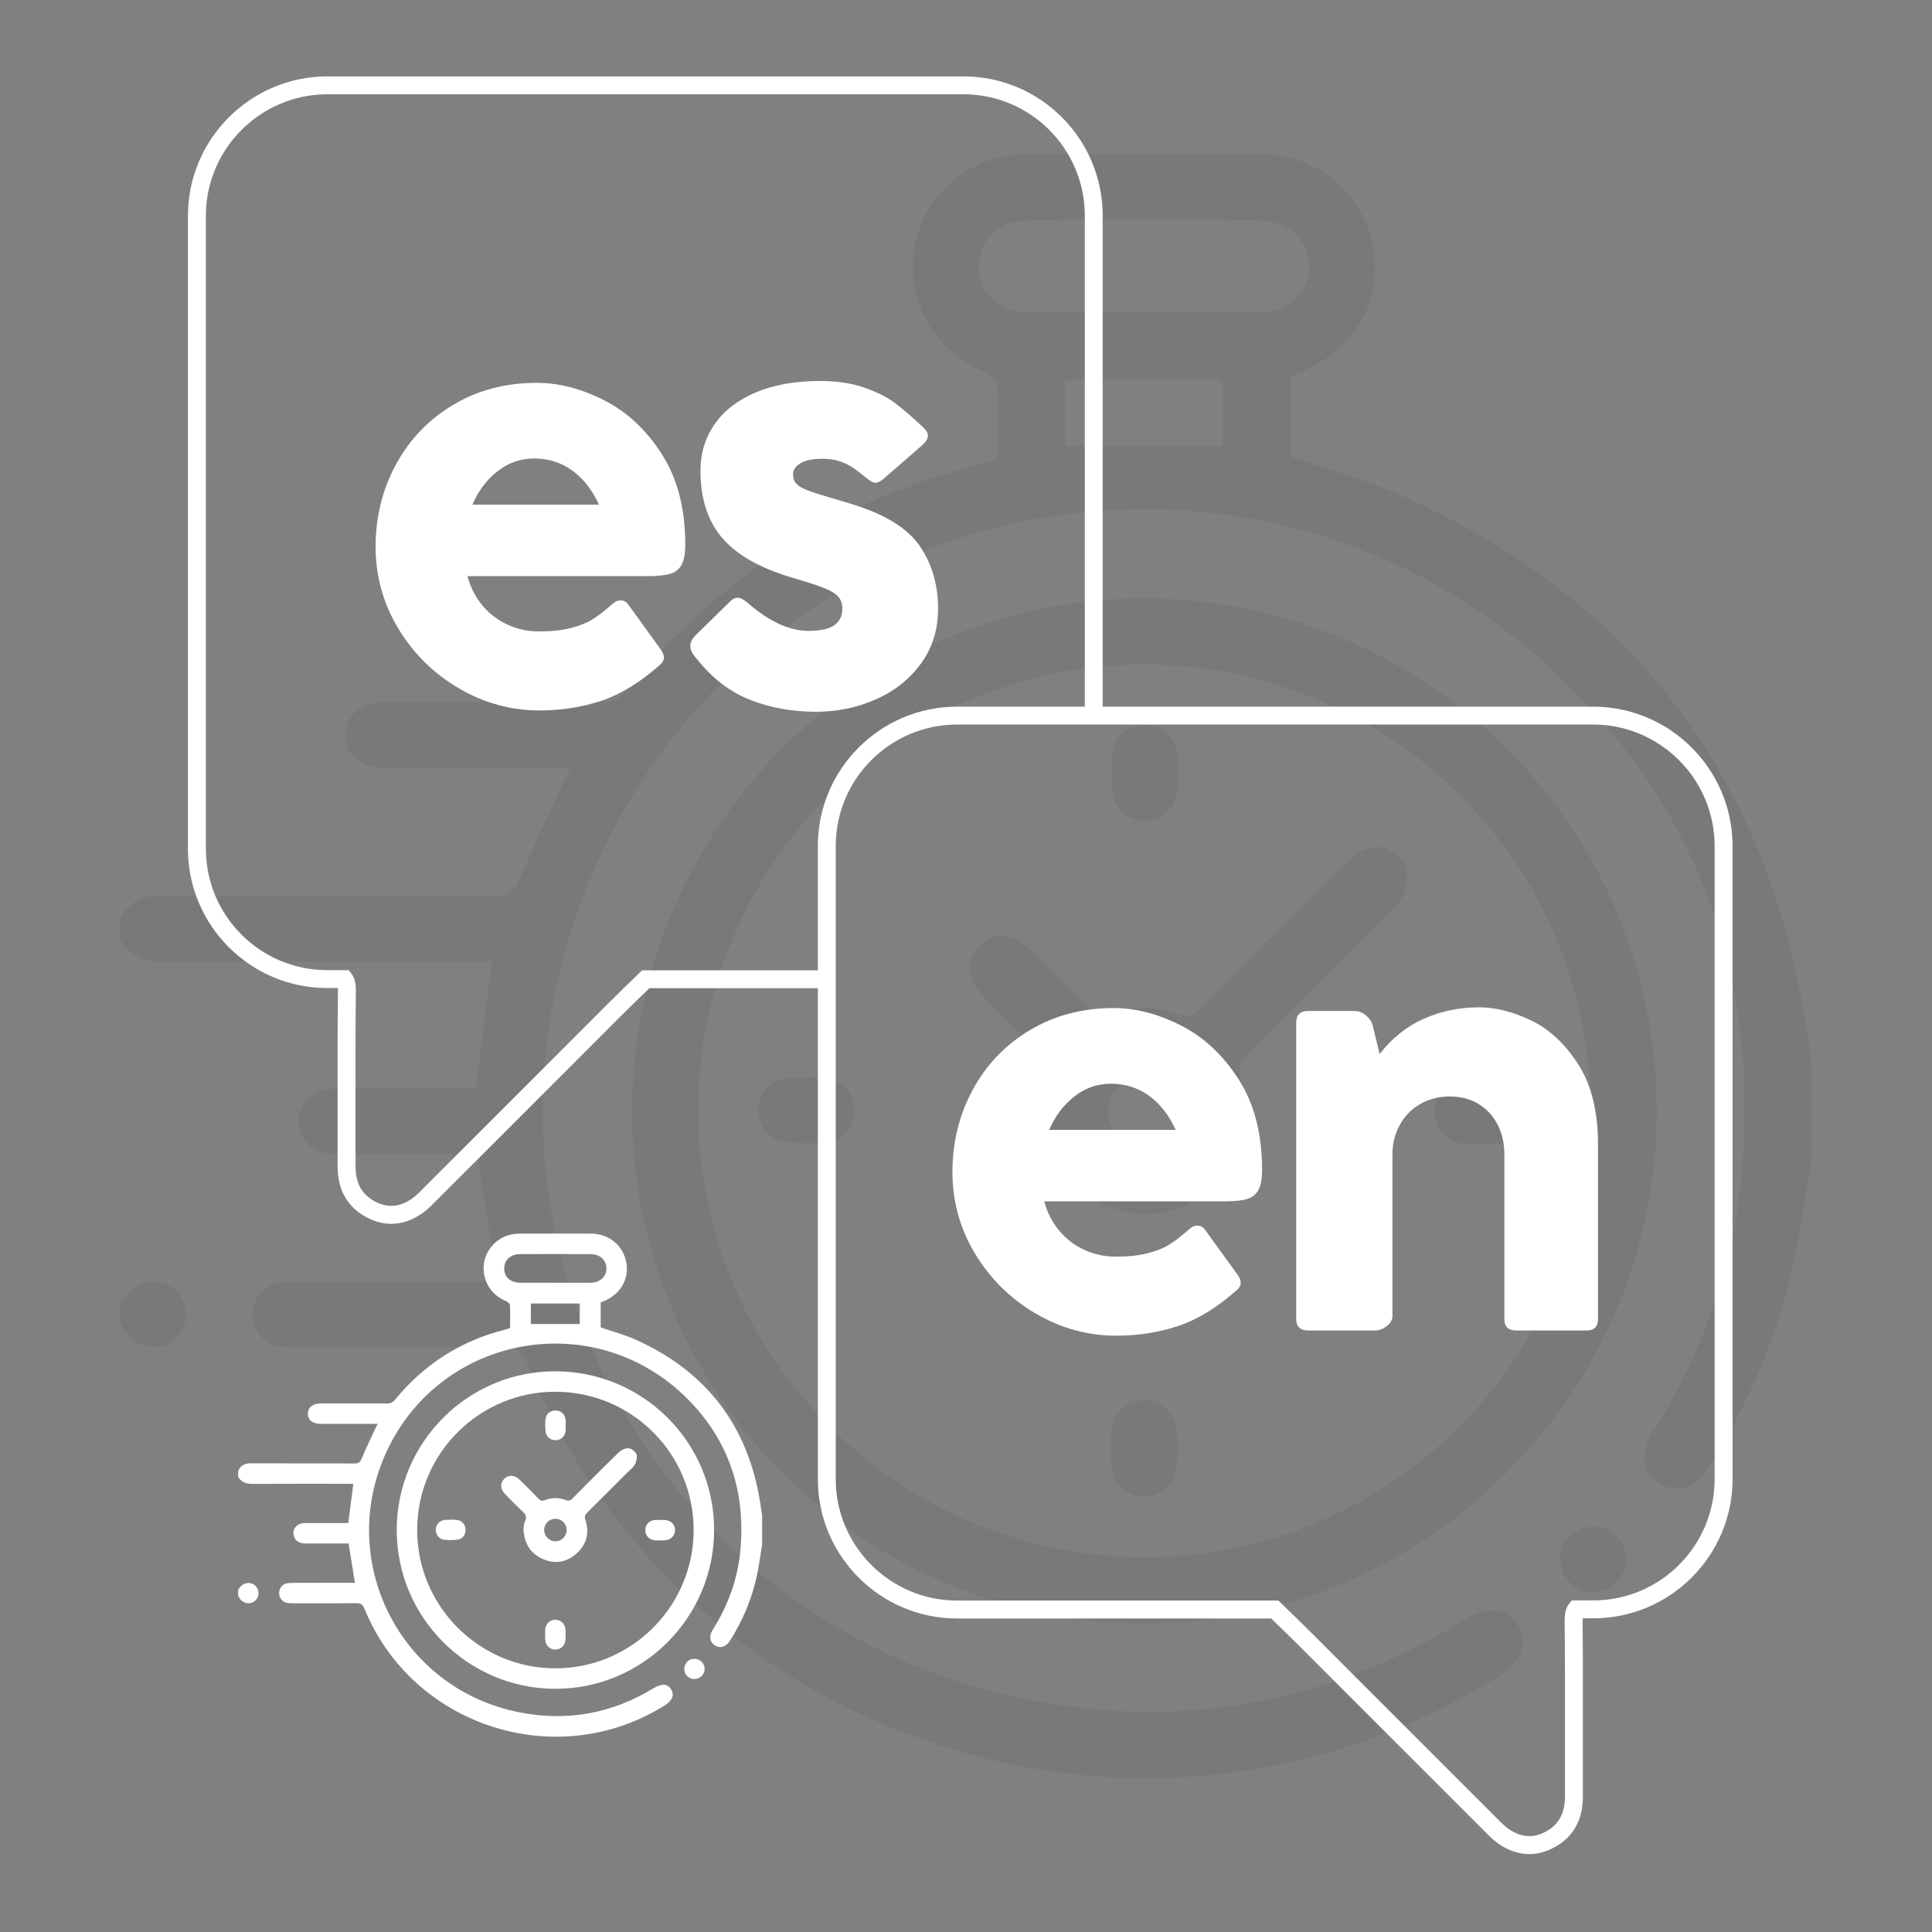 <?xml version="1.0" encoding="UTF-8"?>
<svg id="Capa_1" data-name="Capa 1" xmlns="http://www.w3.org/2000/svg" viewBox="0 0 1080 1080">
  <rect x="0" y="0" width="1080" height="1080" fill="#808080" stroke="none"/>
  <defs>
    <style>
      .cls-1 {
        opacity: .07;
      }

      .cls-2 {
        fill: #fff;
      }

      .cls-3 {
        fill: #1b1e21;
      }
    </style>
  </defs>
  <g class="cls-1">
    <path class="cls-3" d="M67.21,514.23c4.55-10.33,12.51-13.75,23.64-13.7,62.16,.32,124.32,.04,186.48,.32,6.92,.03,9.94-2.01,12.64-8.53,7.64-18.41,16.43-36.34,24.78-54.46,1.11-2.41,2.35-4.77,4.16-8.45-14.61,0-28,0-41.4,0-20.31,0-40.62,.02-60.93,0-14.9-.02-23.69-7.03-23.5-18.63,.19-11.5,9.05-18.28,24.03-18.29,39.7-.02,79.4-.14,119.09,.12,6.11,.04,9.96-1.84,13.87-6.61,52.84-64.31,119.45-107.07,200.43-127.1,2.33-.58,4.57-1.51,7.42-2.47,0-13.99,.38-27.83-.34-41.6-.13-2.55-4.33-5.9-7.36-7.14-44.91-18.32-54.14-76.46-16.84-107.25,12.14-10.02,26.31-14.32,41.89-14.33,42.77-.03,85.55-.16,128.32,.04,33.23,.15,58.37,20.96,64.07,52.48,5.49,30.4-11.38,58.27-42.47,70.15-1.15,.44-2.28,.9-3.78,1.5v45.05c21.57,7.48,43.36,13.23,63.63,22.35,128.12,57.61,202.71,156.36,224.42,295.11,1.18,7.55,2.21,15.13,3.31,22.7v51.71c-3.06,18.42-5.44,36.98-9.3,55.23-9.01,42.51-25.67,82-48.97,118.67-6.9,10.86-17.29,14.03-26.61,8.37-9.54-5.8-11.54-16.89-4.45-28.13,27.69-43.91,45.16-91.61,49.99-143.22,10-106.99-21.13-200.69-97.98-276.3-165.55-162.88-440.19-114.39-539.35,95.53-93.49,197.92,22.26,429.88,238.52,472.66,85.95,17.01,166.91,2.29,241.97-43.33,15.14-9.2,25.61-8.59,32.09,2.19,6.18,10.27,2,20.16-12.27,29.06-194.83,121.47-454.8,37.43-541.45-175.23-2.87-7.04-6.12-9.71-13.91-9.62-37.85,.44-75.71,.22-113.56,.17-3.99,0-8.05,.01-11.95-.71-8.51-1.57-14.47-9.23-14.41-17.85,.06-8.25,5.66-15.66,13.78-17.42,3.86-.84,7.94-.89,11.92-.89,33.55-.06,67.09-.04,100.64-.04h10.5c-3.82-23.77-7.5-46.64-11.42-70.98-2.47,0-5.71,0-8.95,0-23.08,0-46.16,.06-69.24-.03-12.83-.05-21.08-7.11-21.36-17.98-.28-11.18,8.22-18.85,21.39-18.9,25.81-.1,51.63-.03,77.57-.03,3.03-23.6,5.99-46.62,9.09-70.8h-10.48c-56.93,0-113.87-.19-170.8,.16-11.3,.07-20.39-2.57-26.56-12.47v-11.08ZM639.51,174.75c21.21,0,42.41,.1,63.62-.03,16.99-.11,28.72-10.78,28.68-25.74-.04-15-11.73-25.81-28.78-25.88-42.41-.17-84.82-.17-127.24,0-17.09,.07-28.52,10.79-28.5,25.97,.02,15.33,11.24,25.53,28.6,25.64,21.21,.14,42.41,.03,63.62,.03Zm-44.1,74.41h88.17v-36.91h-88.17v36.91Z"/>
    <path class="cls-3" d="M67.21,728.47c1.29-1.59,2.56-3.2,3.86-4.78,7.23-8.74,19.69-9.6,27.47-1.9,7.68,7.59,7.31,19.75-.81,26.84-8.18,7.15-20.74,5.51-27.25-3.62-1.23-1.73-2.2-3.64-3.29-5.46,0-3.69,0-7.39,0-11.08Z"/>
    <path class="cls-3" d="M640.1,334.52c158.5,.47,286.34,128.73,286.01,286.95-.33,158.01-129.52,286.65-287.19,285.99-158.11-.67-286.17-129.67-285.55-287.65,.63-157.85,129.17-285.76,286.73-285.29Zm249.07,286.78c.16-137.87-110.95-249.36-248.99-249.83-137.51-.47-249.61,111.21-249.88,248.95-.27,137.51,111.51,249.78,249,250.09,137.39,.31,249.71-111.72,249.87-249.22Z"/>
    <path class="cls-3" d="M872.25,871.16c.21-10.13,8.27-17.88,18.47-17.76,10.05,.11,18.28,8.31,18.28,18.2,0,10.25-8.78,18.6-19.18,18.25-10.13-.35-17.78-8.48-17.57-18.69Z"/>
    <path class="cls-3" d="M582.09,619.62c.71-4.13,.42-9.87,2.72-14.26,4.44-8.47,.82-13.2-5.11-18.68-10.61-9.82-20.66-20.24-30.75-30.6-8.92-9.16-9.3-20.03-1.33-27.75,7.52-7.29,18.58-6.86,27.18,1.51,11.69,11.38,23.22,22.91,34.54,34.65,3.43,3.55,6.16,4.54,11.11,2.61,12.45-4.87,25.45-4.97,37.9-.22,5.73,2.18,8.73,.73,12.59-3.18,27.49-27.78,54.99-55.56,83.05-82.76,4.38-4.24,11.81-7.85,17.52-7.44,5.2,.37,12.47,5.65,14.3,10.48,1.99,5.25,.22,13.23-2.58,18.64-2.97,5.75-9.04,9.91-13.82,14.7-23.92,23.95-47.77,47.97-71.89,71.73-4.39,4.32-5.7,7.64-3.6,14.14,7.54,23.27,2,44.08-16.23,60.32-17.9,15.94-38.9,19.43-60.98,9.65-22.41-9.94-33.17-28.21-34.64-53.53Zm57.57-18.92c-11.44,.03-20.42,9.13-20.24,20.51,.17,10.86,9.11,19.89,19.93,20.14,11.09,.25,20.61-9.07,20.71-20.29,.1-11.35-8.96-20.39-20.4-20.36Z"/>
    <path class="cls-3" d="M658.24,431.65c0,3.37,.22,6.75-.05,10.1-.76,9.27-7.45,16.14-16.32,17.04-9.21,.93-18.21-4.83-19.6-14.2-1.19-8.07-1.19-16.54-.18-24.64,1.18-9.47,9.74-15.33,19.16-14.76,9.33,.57,16.23,7.52,16.97,17.29,.23,3.04,.04,6.12,.03,9.18Z"/>
    <path class="cls-3" d="M828.82,602.77c2.75,0,5.51-.11,8.26,.03,10.54,.52,18.27,7.96,18.57,17.78,.3,9.71-7.13,18.02-17.53,18.89-6.08,.51-12.26,.47-18.35,.06-11.1-.76-18.25-8.72-17.86-19.28,.37-10.09,7.71-17,18.64-17.47,2.75-.12,5.51-.02,8.26-.01Z"/>
    <path class="cls-3" d="M621.17,809.49c0-2.75-.12-5.51,.03-8.26,.56-10.55,8.03-18.17,17.92-18.39,9.86-.22,17.96,7.12,18.77,17.61,.47,6.08,.45,12.25,.03,18.34-.73,10.5-8.71,18.03-18.47,17.99-10.12-.04-17.82-8.02-18.27-19.03-.11-2.75-.02-5.51,0-8.26Z"/>
    <path class="cls-3" d="M450.95,602.14c3.69,.16,7.41,.06,11.05,.54,8.86,1.17,15.03,7.98,15.52,16.74,.52,9.35-4.85,17.51-14.05,18.77-8.12,1.11-16.6,1.11-24.75,.13-9.15-1.1-15.22-9.47-14.9-18.29,.34-9.29,7.25-16.53,16.98-17.48,3.35-.32,6.76-.05,10.14-.05v-.36Z"/>
  </g>
  <g>
    <g>
      <g>
        <path class="cls-2" d="M346.91,335.61c1.65,0,3.01,.68,4.08,2.04l17.93,24.79c1.46,1.85,2.19,3.55,2.19,5.1s-.83,3.01-2.48,4.37c-10.89,9.62-21.73,16.24-32.52,19.83-10.79,3.6-22.31,5.4-34.56,5.4-15.94,0-30.96-4.13-45.06-12.39-14.1-8.26-25.37-19.39-33.83-33.39-8.46-14-12.69-29.26-12.69-45.78s3.81-32.08,11.45-46.08c7.63-14,18.3-25.08,32.01-33.24,13.71-8.17,29.26-12.25,46.66-12.25,12.25,0,24.76,3.23,37.55,9.7,12.78,6.47,23.55,16.5,32.3,30.11,8.75,13.61,13.12,30.47,13.12,50.6,0,5.06-.68,8.82-2.04,11.3-1.36,2.48-3.48,4.16-6.34,5.03-2.87,.87-7.02,1.31-12.47,1.31h-100.9c1.65,6.22,4.42,11.67,8.31,16.33,3.89,4.67,8.58,8.26,14.07,10.79,5.49,2.53,11.35,3.79,17.57,3.79,7.09,0,13.05-.63,17.86-1.9,4.81-1.26,8.63-2.75,11.45-4.45,2.82-1.7,5.88-3.96,9.19-6.78,1.55-1.36,2.72-2.33,3.5-2.92,1.07-.87,2.28-1.31,3.65-1.31Zm-68.9-72.1c-6.08,4.81-10.72,11.01-13.92,18.59h70.72c-3.79-8.26-8.77-14.63-14.95-19.1-6.17-4.47-13.29-6.71-21.36-6.71-7.58,0-14.41,2.41-20.49,7.22Z"/>
        <path class="cls-2" d="M385.87,361.13c0-2.04,.97-4.03,2.92-5.98l19.68-19.25c1.17-1.17,2.43-1.75,3.79-1.75,1.55,0,3.35,.88,5.4,2.62,12.15,10.6,23.57,15.89,34.27,15.89,6.9,0,11.79-1.09,14.65-3.28,2.87-2.19,4.3-5.22,4.3-9.11,0-2.72-.73-4.93-2.19-6.63-1.46-1.7-4.03-3.3-7.73-4.81-3.7-1.51-9.58-3.43-17.64-5.76-17.98-5.25-31.11-12.61-39.37-22.09-8.26-9.48-12.39-22.14-12.39-37.98,0-9.62,2.62-18.23,7.87-25.81,5.25-7.58,12.9-13.51,22.96-17.79,10.06-4.28,22.04-6.42,35.94-6.42,9.62,0,17.98,1.26,25.08,3.79,7.09,2.53,12.76,5.4,16.99,8.6,4.23,3.21,9.26,7.53,15.09,12.98,2.14,1.85,3.21,3.6,3.21,5.25s-1.12,3.45-3.35,5.4l-21.43,18.66c-1.75,1.46-3.26,2.19-4.52,2.19s-2.82-.78-4.67-2.33c-3.21-2.62-5.78-4.62-7.73-5.98-1.95-1.36-4.37-2.55-7.29-3.57-2.92-1.02-6.27-1.53-10.06-1.53-5.25,0-9.28,.83-12.1,2.48-2.82,1.65-4.23,3.7-4.23,6.12,0,2.24,.63,4.03,1.9,5.39,1.26,1.36,3.23,2.55,5.91,3.57,2.67,1.02,6.97,2.41,12.9,4.16,6.8,1.95,12.05,3.55,15.75,4.81,17.01,5.64,28.7,13.39,35.07,23.26,6.37,9.87,9.55,21.17,9.55,33.9,0,11.76-3.19,22.02-9.55,30.77-6.37,8.75-14.78,15.43-25.23,20.05-10.45,4.62-21.6,6.93-33.46,6.93-13.32,0-25.64-2.24-36.96-6.71-11.33-4.47-21.31-12.2-29.96-23.18-2.24-2.43-3.35-4.71-3.35-6.85Z"/>
      </g>
      <path class="cls-2" d="M462.1,542.41h-101.14l-2.07,.04-1.45,1.41c-5.78,5.6-11.76,11.38-17.56,17.18-11.73,11.73-23.46,23.47-35.19,35.22-23.07,23.09-46.92,46.96-70.38,70.36-7.23,7.23-15.41,9.29-23.05,5.81-8.54-3.85-12.52-10.39-12.52-20.56,.03-11.87,.02-23.96,0-35.64-.03-20.44-.05-41.57,.19-62.36,0-3.2-.3-6.84-2.49-9.63l-1.5-1.91h-12.01c-37.41,0-67.85-30.44-67.85-67.85V120.47c.09-37.37,30.57-67.77,67.95-67.77h355.53c37.41,0,67.85,30.44,67.85,67.85V398.9c3.33-.27,6.73,.03,10,.85V120.55c0-42.93-34.92-77.85-77.85-77.85H183.01c-42.88,0-77.84,34.88-77.95,77.76V474.47c0,42.93,34.92,77.85,77.85,77.85h5.96c.03,.41,.04,.9,.04,1.49-.24,20.8-.21,41.97-.19,62.43,.02,11.67,.03,23.74,0,35.61,0,14.19,6.19,24.18,18.39,29.69,3.79,1.73,7.68,2.58,11.57,2.58,7.93,0,15.81-3.55,22.68-10.42,23.46-23.4,47.32-47.28,70.39-70.37,11.73-11.74,23.46-23.48,35.19-35.21,5.26-5.26,10.7-10.54,16.04-15.7h97.93c-.12-3.34,.29-6.74,1.19-10Z"/>
    </g>
    <g>
      <g>
        <path class="cls-2" d="M669.35,685.13c1.65,0,3.01,.68,4.08,2.04l17.93,24.79c1.46,1.85,2.19,3.55,2.19,5.1s-.83,3.01-2.48,4.37c-10.89,9.62-21.73,16.24-32.52,19.83s-22.31,5.39-34.56,5.39c-15.94,0-30.96-4.13-45.06-12.39-14.1-8.26-25.37-19.39-33.83-33.39-8.46-14-12.69-29.26-12.69-45.78s3.81-32.08,11.45-46.08c7.63-14,18.3-25.08,32.01-33.25,13.71-8.17,29.26-12.25,46.66-12.25,12.25,0,24.76,3.23,37.55,9.7,12.78,6.47,23.55,16.5,32.3,30.11,8.75,13.61,13.12,30.47,13.12,50.6,0,5.06-.68,8.82-2.04,11.3-1.36,2.48-3.48,4.16-6.34,5.03-2.87,.87-7.02,1.31-12.47,1.31h-100.9c1.65,6.22,4.42,11.67,8.31,16.33,3.89,4.67,8.58,8.26,14.07,10.79,5.49,2.53,11.35,3.79,17.57,3.79,7.09,0,13.05-.63,17.86-1.9,4.81-1.26,8.63-2.75,11.45-4.45,2.82-1.7,5.88-3.96,9.19-6.78,1.55-1.36,2.72-2.33,3.5-2.92,1.07-.88,2.28-1.31,3.65-1.31Zm-68.9-72.1c-6.08,4.81-10.72,11.01-13.92,18.59h70.72c-3.79-8.26-8.77-14.63-14.95-19.1-6.17-4.47-13.29-6.71-21.36-6.71-7.58,0-14.41,2.41-20.49,7.22Z"/>
        <path class="cls-2" d="M837.21,628.77c-2.48-4.91-6.03-8.77-10.64-11.59-4.62-2.82-9.99-4.23-16.11-4.23s-11.76,1.41-16.62,4.23c-4.86,2.82-8.65,6.71-11.37,11.67-2.72,4.96-4.08,10.45-4.08,16.48v90.4c0,2.04-1.05,3.89-3.13,5.54-2.09,1.65-4.25,2.48-6.49,2.48h-37.47c-4.47,0-6.71-2.19-6.71-6.56v-165.49c0-4.38,2.24-6.56,6.71-6.56h25.95c2.24,0,4.32,.8,6.27,2.41,1.94,1.6,3.21,3.48,3.79,5.61l3.94,16.04c6.9-8.94,15.16-15.53,24.79-19.76,9.62-4.23,19.83-6.34,30.62-6.34,9.33,0,19.1,2.46,29.31,7.36,10.21,4.91,18.98,13.1,26.32,24.57,7.34,11.47,11.01,26.39,11.01,44.76v97.55c0,4.28-2.14,6.42-6.42,6.42h-39.22c-4.47,0-6.71-2.14-6.71-6.42v-92.01c0-6.12-1.24-11.64-3.72-16.55Z"/>
      </g>
      <path class="cls-2" d="M832.21,1026.02c-23.46-23.4-47.32-47.28-70.39-70.37-11.73-11.74-23.46-23.48-35.19-35.21-5.26-5.26-10.7-10.54-16.04-15.7h-175.55c-42.93,0-77.85-34.92-77.85-77.85V472.87c0-42.93,34.92-77.85,77.85-77.85h355.53c42.88,0,77.84,34.88,77.95,77.76v354.01c0,42.93-34.92,77.85-77.85,77.85h-5.96c-.03,.41-.04,.9-.04,1.49,.24,20.8,.21,41.97,.19,62.43-.02,11.67-.03,23.74,0,35.61,0,14.19-6.19,24.18-18.39,29.69-3.79,1.73-7.68,2.58-11.57,2.58-7.93,0-15.81-3.55-22.68-10.42ZM535.04,405.02c-37.41,0-67.85,30.44-67.85,67.85v354.01c0,37.41,30.44,67.85,67.85,67.85h177.57s2.07,.04,2.07,.04l1.45,1.41c5.78,5.6,11.76,11.38,17.56,17.18,11.73,11.73,23.46,23.47,35.19,35.22,23.07,23.09,46.92,46.96,70.38,70.36,7.23,7.23,15.41,9.29,23.05,5.81,8.54-3.85,12.52-10.39,12.52-20.56-.03-11.87-.02-23.96,0-35.64,.03-20.44,.05-41.57-.19-62.36,0-3.2,.3-6.84,2.49-9.63l1.5-1.91h12.01c37.41,0,67.85-30.44,67.85-67.85V472.79c-.09-37.37-30.57-67.77-67.95-67.77h-355.53Z"/>
    </g>
  </g>
  <g>
    <path class="cls-2" d="M133.12,822.23c1.41-3.2,3.88-4.26,7.32-4.24,19.26,.1,38.52,.01,57.77,.1,2.14,0,3.08-.62,3.92-2.64,2.37-5.7,5.09-11.26,7.68-16.87,.34-.75,.73-1.48,1.29-2.62-4.53,0-8.68,0-12.83,0-6.29,0-12.58,0-18.88,0-4.61,0-7.34-2.18-7.28-5.77,.06-3.56,2.8-5.66,7.45-5.67,12.3,0,24.6-.04,36.89,.04,1.89,.01,3.08-.57,4.3-2.05,16.37-19.92,37.01-33.17,62.09-39.38,.72-.18,1.42-.47,2.3-.76,0-4.33,.12-8.62-.11-12.89-.04-.79-1.34-1.83-2.28-2.21-13.91-5.67-16.77-23.69-5.22-33.23,3.76-3.1,8.15-4.44,12.98-4.44,13.25,0,26.5-.05,39.75,.01,10.29,.05,18.08,6.49,19.85,16.26,1.7,9.42-3.52,18.05-13.16,21.73-.36,.14-.71,.28-1.17,.46v13.96c6.68,2.32,13.43,4.1,19.71,6.92,39.69,17.85,62.8,48.44,69.53,91.42,.37,2.34,.68,4.69,1.02,7.03v16.02c-.95,5.71-1.68,11.46-2.88,17.11-2.79,13.17-7.95,25.4-15.17,36.76-2.14,3.36-5.35,4.35-8.24,2.59-2.96-1.8-3.57-5.23-1.38-8.72,8.58-13.6,13.99-28.38,15.49-44.37,3.1-33.15-6.55-62.17-30.35-85.6-51.29-50.46-136.37-35.44-167.09,29.59-28.96,61.31,6.9,133.17,73.89,146.43,26.63,5.27,51.71,.71,74.96-13.42,4.69-2.85,7.93-2.66,9.94,.68,1.91,3.18,.62,6.25-3.8,9-60.36,37.63-140.89,11.6-167.74-54.29-.89-2.18-1.89-3.01-4.31-2.98-11.73,.14-23.45,.07-35.18,.05-1.24,0-2.5,0-3.7-.22-2.64-.49-4.48-2.86-4.46-5.53,.02-2.56,1.75-4.85,4.27-5.4,1.2-.26,2.46-.27,3.69-.28,10.39-.02,20.78-.01,31.18-.01h3.25c-1.18-7.36-2.32-14.45-3.54-21.99-.76,0-1.77,0-2.77,0-7.15,0-14.3,.02-21.45,0-3.98-.02-6.53-2.2-6.62-5.57-.09-3.46,2.55-5.84,6.63-5.85,8-.03,15.99,0,24.03,0,.94-7.31,1.86-14.44,2.82-21.93h-3.25c-17.64,0-35.28-.06-52.91,.05-3.5,.02-6.32-.8-8.23-3.86v-3.43Zm177.3-105.17c6.57,0,13.14,.03,19.71-.01,5.26-.03,8.9-3.34,8.89-7.97-.01-4.65-3.63-8-8.92-8.02-13.14-.05-26.28-.05-39.42,0-5.29,.02-8.83,3.34-8.83,8.04,0,4.75,3.48,7.91,8.86,7.94,6.57,.04,13.14,0,19.71,.01Zm-13.66,23.05h27.31v-11.43h-27.31v11.43Z"/>
    <path class="cls-2" d="M133.12,888.6c.4-.49,.79-.99,1.2-1.48,2.24-2.71,6.1-2.97,8.51-.59,2.38,2.35,2.27,6.12-.25,8.32-2.54,2.21-6.43,1.71-8.44-1.12-.38-.53-.68-1.13-1.02-1.69,0-1.14,0-2.29,0-3.43Z"/>
    <path class="cls-2" d="M310.59,766.56c49.1,.15,88.71,39.88,88.61,88.89-.1,48.95-40.12,88.8-88.97,88.6-48.98-.21-88.66-40.17-88.46-89.11,.19-48.9,40.02-88.53,88.83-88.38Zm77.16,88.84c.05-42.71-34.37-77.25-77.14-77.4-42.6-.15-77.33,34.45-77.41,77.13-.08,42.6,34.55,77.38,77.14,77.48,42.56,.1,77.36-34.61,77.41-77.21Z"/>
    <path class="cls-2" d="M382.52,932.8c.06-3.14,2.56-5.54,5.72-5.5,3.11,.04,5.66,2.58,5.66,5.64,0,3.17-2.72,5.76-5.94,5.65-3.14-.11-5.51-2.63-5.44-5.79Z"/>
    <path class="cls-2" d="M292.62,854.88c.22-1.28,.13-3.06,.84-4.42,1.38-2.62,.25-4.09-1.58-5.79-3.29-3.04-6.4-6.27-9.53-9.48-2.76-2.84-2.88-6.21-.41-8.6,2.33-2.26,5.76-2.13,8.42,.47,3.62,3.52,7.19,7.1,10.7,10.73,1.06,1.1,1.91,1.41,3.44,.81,3.86-1.51,7.89-1.54,11.74-.07,1.77,.68,2.7,.23,3.9-.99,8.52-8.61,17.04-17.21,25.73-25.64,1.36-1.31,3.66-2.43,5.43-2.31,1.61,.11,3.86,1.75,4.43,3.25,.62,1.63,.07,4.1-.8,5.78-.92,1.78-2.8,3.07-4.28,4.55-7.41,7.42-14.8,14.86-22.27,22.22-1.36,1.34-1.77,2.37-1.11,4.38,2.34,7.21,.62,13.66-5.03,18.69-5.55,4.94-12.05,6.02-18.89,2.99-6.94-3.08-10.28-8.74-10.73-16.58Zm17.84-5.86c-3.54,.01-6.32,2.83-6.27,6.35,.05,3.36,2.82,6.16,6.17,6.24,3.44,.08,6.38-2.81,6.41-6.28,.03-3.52-2.77-6.32-6.32-6.31Z"/>
    <path class="cls-2" d="M316.22,796.65c0,1.04,.07,2.09-.02,3.13-.23,2.87-2.31,5-5.06,5.28-2.85,.29-5.64-1.5-6.07-4.4-.37-2.5-.37-5.12-.06-7.63,.37-2.93,3.02-4.75,5.94-4.57,2.89,.18,5.03,2.33,5.26,5.36,.07,.94,.01,1.9,0,2.84Z"/>
    <path class="cls-2" d="M369.06,849.66c.85,0,1.71-.03,2.56,0,3.26,.16,5.66,2.47,5.75,5.51,.09,3.01-2.21,5.58-5.43,5.85-1.88,.16-3.8,.15-5.68,.02-3.44-.23-5.65-2.7-5.53-5.97,.12-3.13,2.39-5.27,5.78-5.41,.85-.04,1.71,0,2.56,0Z"/>
    <path class="cls-2" d="M304.73,913.7c0-.85-.04-1.71,0-2.56,.17-3.27,2.49-5.63,5.55-5.7,3.05-.07,5.56,2.21,5.82,5.45,.15,1.88,.14,3.8,0,5.68-.23,3.25-2.7,5.59-5.72,5.57-3.13-.01-5.52-2.49-5.66-5.9-.04-.85,0-1.71,0-2.56Z"/>
    <path class="cls-2" d="M252,849.47c1.14,.05,2.29,.02,3.42,.17,2.74,.36,4.66,2.47,4.81,5.19,.16,2.9-1.5,5.43-4.35,5.82-2.52,.34-5.14,.34-7.67,.04-2.83-.34-4.71-2.94-4.62-5.67,.1-2.88,2.25-5.12,5.26-5.41,1.04-.1,2.09-.02,3.14-.02v-.11Z"/>
  </g>
</svg>